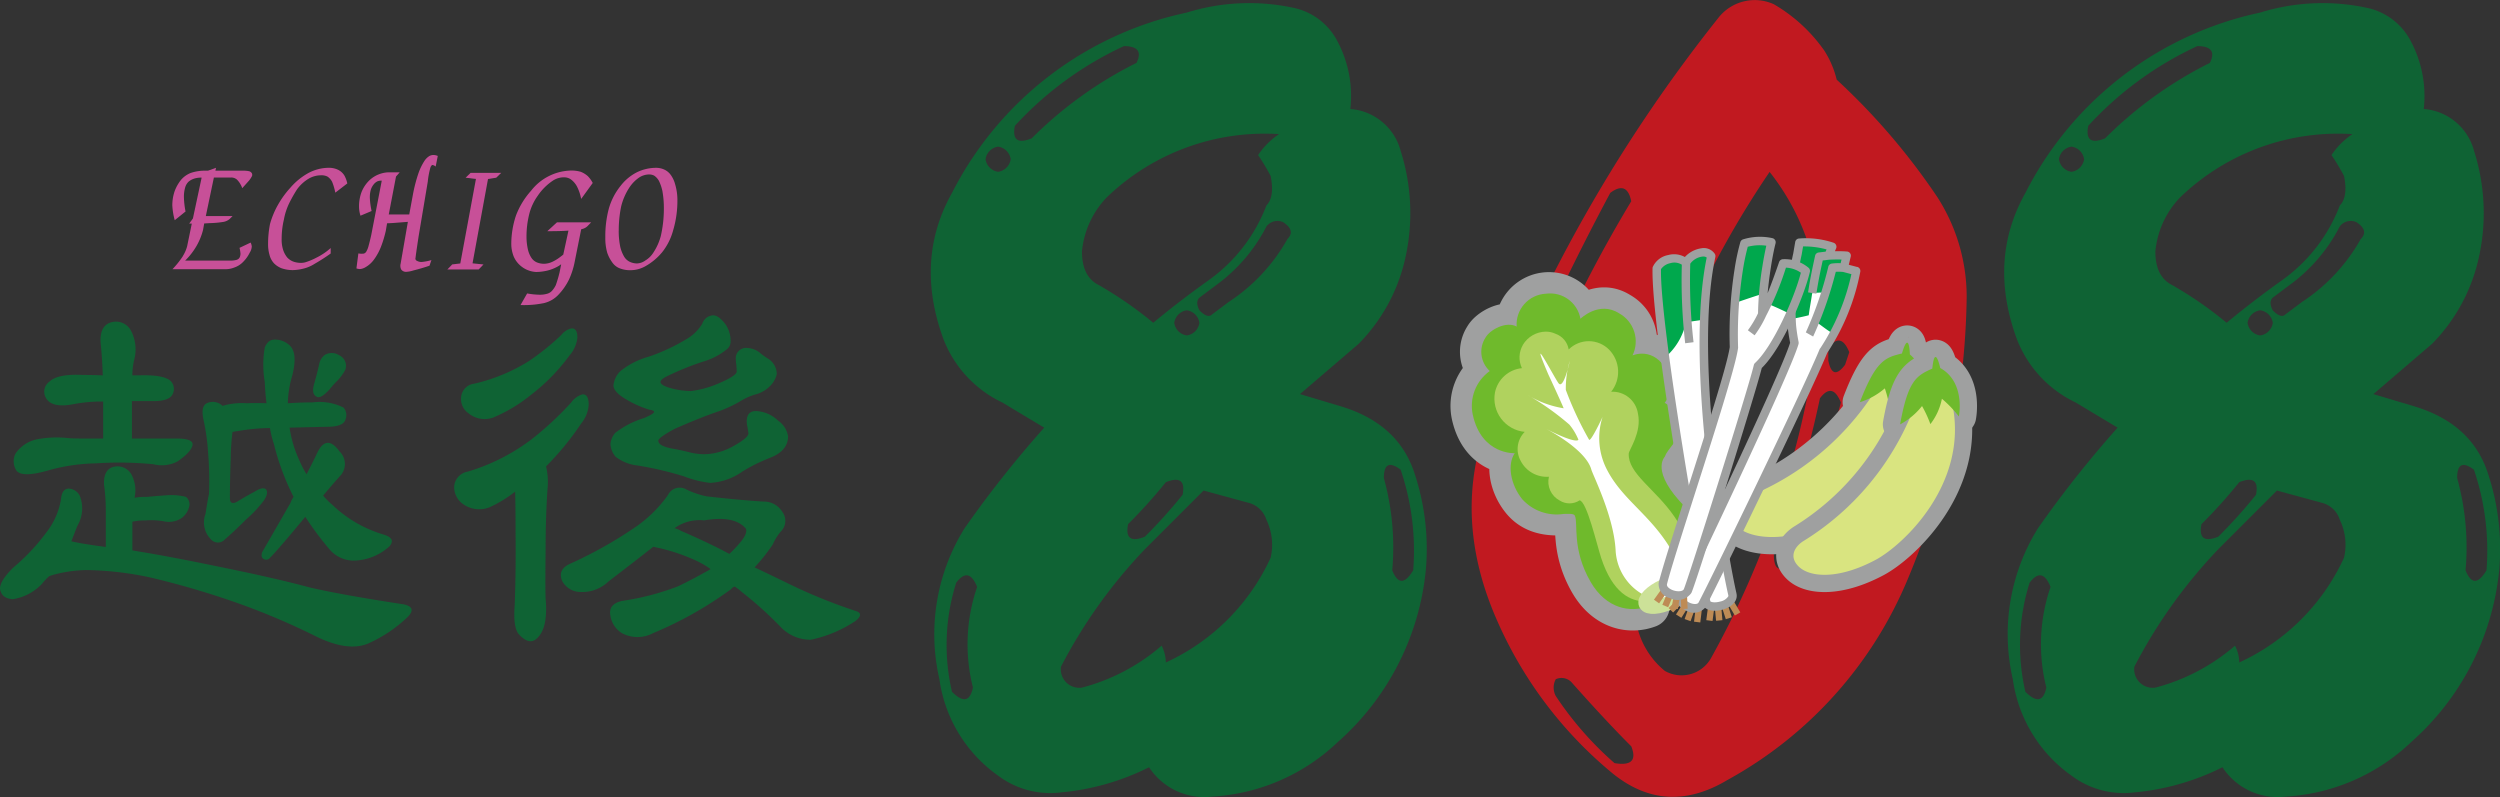 <svg xmlns="http://www.w3.org/2000/svg" xmlns:xlink="http://www.w3.org/1999/xlink" width="236.758" height="75.489" viewBox="0 0 236.758 75.489">
  <rect x="0" y="0" width="236.758" height="75.489" fill="#333333" stroke="none"/>
  <defs>
    <clipPath id="clip-path">
      <path id="パス_143710" data-name="パス 143710" d="M363.487,71.1a2.915,2.915,0,0,0-2.742,3.112c-.99-.551-2.54.308-2.948,1.039a2.474,2.474,0,0,0,.4,3.17,4.06,4.06,0,0,0-1.607,4.148c.839,3.8,3.972,3.633,3.972,3.633-.727,1.079-.4,2.973.712,4.36a4.4,4.4,0,0,0,3.918,1.393c.565-.017.97-.034,1.062.16.342.731-.313,3.14,1.491,6.268,1.481,2.568,3.791,2.944,5.462,2.312l3.737-2.11c1.755-1.558,2.451-4.57-.214-7.262-3.4-3.434-1.965-4.742-1.938-4.821.28-.811,1.289-1.3,1.273-2.752a2.447,2.447,0,0,0-1.3-2.319,2.735,2.735,0,0,0,.264-2.97c-1.315-2.437-3.311-1.516-3.311-1.516a3.039,3.039,0,0,0-1.272-3.991c-1.9-1.214-3.662.518-3.662.518a2.906,2.906,0,0,0-2.817-2.4,3.969,3.969,0,0,0-.483.03" transform="translate(-356.493 -71.069)" fill="none"/>
    </clipPath>
    <linearGradient id="linear-gradient" x1="-3.81" y1="1.364" x2="-3.799" y2="1.364" gradientUnits="objectBoundingBox">
      <stop offset="0" stop-color="#cce198"/>
      <stop offset="1" stop-color="#6fba2c"/>
    </linearGradient>
    <clipPath id="clip-path-2">
      <path id="パス_143711" data-name="パス 143711" d="M364.633,81.59a2.367,2.367,0,0,0-.093,2.2,2.9,2.9,0,0,0-2.553,2.308,3.169,3.169,0,0,0,2.819,3.726,2.309,2.309,0,0,0-.37,2.772,2.777,2.777,0,0,0,2.662,1.478,2.008,2.008,0,0,0,1.023,2.253A1.725,1.725,0,0,0,370,96.31c.685.079,1.643,4.229,2.046,5.455,1.093,3.325,2.784,4.137,4.212,4.108l3.572-1.832c.968-1.4.9-3.631-.839-6.174-1.795-2.63-4.427-4.09-4.334-5.993.015-.333,1.253-2.017.873-3.778a2.429,2.429,0,0,0-2.54-2.071,3.011,3.011,0,0,0-.188-3.983,2.707,2.707,0,0,0-3.833-.023,1.9,1.9,0,0,0-1.254-1.488,2.145,2.145,0,0,0-.906-.2,2.573,2.573,0,0,0-2.18,1.257" transform="translate(-361.908 -80.333)" fill="none"/>
    </clipPath>
    <linearGradient id="linear-gradient-2" x1="-4.721" y1="1.491" x2="-4.707" y2="1.491" gradientUnits="objectBoundingBox">
      <stop offset="0" stop-color="#e7f1cf"/>
      <stop offset="1" stop-color="#b0d25e"/>
    </linearGradient>
    <clipPath id="clip-path-3">
      <rect id="長方形_53304" data-name="長方形 53304" width="236.758" height="75.489" fill="none"/>
    </clipPath>
    <clipPath id="clip-path-4">
      <path id="パス_143720" data-name="パス 143720" d="M425.812,120.116a1.921,1.921,0,1,0,2.039-1.793c-.041,0-.082,0-.123,0a1.921,1.921,0,0,0-1.915,1.8" transform="translate(-425.808 -118.319)" fill="none"/>
    </clipPath>
    <radialGradient id="radial-gradient" cx="0.504" cy="0.496" r="0.345" gradientTransform="matrix(0, 1, 1, 0, -35.184, 35.182)" gradientUnits="objectBoundingBox">
      <stop offset="0" stop-color="#8fc31f"/>
      <stop offset="0.073" stop-color="#8fc31f"/>
      <stop offset="0.612" stop-color="#add044"/>
      <stop offset="1" stop-color="#d9e480"/>
    </radialGradient>
    <clipPath id="clip-path-5">
      <path id="パス_143721" data-name="パス 143721" d="M451.335,99.12a2.134,2.134,0,1,0,2.266-1.994c-.046,0-.092,0-.138,0a2.137,2.137,0,0,0-2.129,2" transform="translate(-451.331 -97.122)" fill="none"/>
    </clipPath>
    <radialGradient id="radial-gradient-2" cx="0.504" cy="0.496" r="0.345" gradientTransform="matrix(0, 1, 1, 0, -34.613, 34.611)" xlink:href="#radial-gradient"/>
    <clipPath id="clip-path-6">
      <path id="パス_143722" data-name="パス 143722" d="M444.862,108.012a2.133,2.133,0,1,0,2.263-1.994c-.046,0-.092,0-.137,0a2.134,2.134,0,0,0-2.126,2" transform="translate(-444.858 -106.014)" fill="none"/>
    </clipPath>
    <radialGradient id="radial-gradient-3" cx="0.504" cy="0.496" r="0.345" gradientTransform="matrix(0, 1, 1, 0, -33.64, 33.638)" xlink:href="#radial-gradient"/>
    <clipPath id="clip-path-7">
      <path id="パス_143723" data-name="パス 143723" d="M436.2,115.482a2.133,2.133,0,1,0,2.264-1.993c-.046,0-.092,0-.138,0a2.133,2.133,0,0,0-2.126,2" transform="translate(-436.194 -113.485)" fill="none"/>
    </clipPath>
    <radialGradient id="radial-gradient-4" cx="0.504" cy="0.496" r="0.345" gradientTransform="matrix(0, 1, 1, 0, -32.625, 32.623)" xlink:href="#radial-gradient"/>
    <clipPath id="clip-path-9">
      <path id="パス_143730" data-name="パス 143730" d="M442.449,126.957a1.92,1.92,0,1,0,.244-.015,1.988,1.988,0,0,0-.244.015" transform="translate(-440.771 -126.942)" fill="none"/>
    </clipPath>
    <radialGradient id="radial-gradient-5" cx="0.509" cy="0.494" r="0.345" gradientTransform="matrix(0, 1, 1.006, 0, -35.799, 35.769)" xlink:href="#radial-gradient"/>
    <clipPath id="clip-path-10">
      <path id="パス_143731" data-name="パス 143731" d="M463.81,101.228a2.13,2.13,0,1,0,.271-.017,2.112,2.112,0,0,0-.271.017" transform="translate(-461.943 -101.211)" fill="none"/>
    </clipPath>
    <radialGradient id="radial-gradient-6" cx="0.509" cy="0.494" r="0.345" gradientTransform="matrix(0, 1, 1.006, 0, -35.196, 35.159)" xlink:href="#radial-gradient"/>
    <clipPath id="clip-path-11">
      <path id="パス_143732" data-name="パス 143732" d="M459.122,111.177a2.132,2.132,0,1,0,.268-.017,2.135,2.135,0,0,0-.268.017" transform="translate(-457.255 -111.16)" fill="none"/>
    </clipPath>
    <radialGradient id="radial-gradient-7" cx="0.509" cy="0.494" r="0.345" gradientTransform="matrix(0, 1, 1.006, 0, -34.257, 34.224)" xlink:href="#radial-gradient"/>
    <clipPath id="clip-path-12">
      <path id="パス_143733" data-name="パス 143733" d="M452.018,120.144a2.133,2.133,0,1,0,.269-.017,2.164,2.164,0,0,0-.269.017" transform="translate(-450.153 -120.127)" fill="none"/>
    </clipPath>
    <radialGradient id="radial-gradient-8" cx="0.509" cy="0.494" r="0.345" gradientTransform="matrix(0, 1, 1.006, 0, -33.241, 33.211)" xlink:href="#radial-gradient"/>
    <clipPath id="clip-path-14">
      <path id="パス_143736" data-name="パス 143736" d="M404.077,62.112a1.889,1.889,0,0,0-2.777.526c-.145,5.562,4.1,29.544,4.692,31.64.235.821,2.707.253,2.469-.76-.842-3.6-4.139-22.184-2.005-32.033a.815.815,0,0,0-.727-.355,1.97,1.97,0,0,0-1.652.981" transform="translate(-401.297 -61.131)" fill="none"/>
    </clipPath>
    <linearGradient id="linear-gradient-3" x1="-12.583" y1="1.497" x2="-12.552" y2="1.497" gradientUnits="objectBoundingBox">
      <stop offset="0" stop-color="#8fc31f"/>
      <stop offset="0.157" stop-color="#8fc31f"/>
      <stop offset="0.393" stop-color="#fff"/>
      <stop offset="1" stop-color="#fff"/>
    </linearGradient>
    <clipPath id="clip-path-16">
      <path id="パス_143740" data-name="パス 143740" d="M418.174,58.721c-.646,3.839-1.157,6-.467,9.512-.8,2.78-9.469,20.907-10.81,23.7-.487,1.014,1.611,1.946,2.078,1.072.972-1.813,9.734-19.793,11.488-24.039a20.776,20.776,0,0,0,3.09-7.56l-1.173-.309c.145-.559.272-1.146.272-1.146a13.178,13.178,0,0,0-1.722,0l.359-.843a9.427,9.427,0,0,0-2.555-.428,2.944,2.944,0,0,0-.559.046" transform="translate(-406.824 -58.675)" fill="none"/>
    </clipPath>
    <linearGradient id="linear-gradient-4" x1="-3.772" y1="1.656" x2="-3.762" y2="1.656" gradientUnits="objectBoundingBox">
      <stop offset="0" stop-color="#8fc31f"/>
      <stop offset="0.157" stop-color="#8fc31f"/>
      <stop offset="0.5" stop-color="#fff"/>
      <stop offset="1" stop-color="#fff"/>
    </linearGradient>
    <clipPath id="clip-path-18">
      <path id="パス_143744" data-name="パス 143744" d="M410.486,58.594a36.8,36.8,0,0,0-.985,9.848c-.328,2.684-5.84,18.813-6.729,22.344-.251,1,1.915,1.623,2.336.746s6.174-19.211,6.66-21.317c1.839-1.685,3.972-6.641,4.535-9.006a3.122,3.122,0,0,0-2.152-.716,30.477,30.477,0,0,1-1.967,4.8,33.824,33.824,0,0,1,.868-6.8,5.5,5.5,0,0,0-1.165-.122,4.077,4.077,0,0,0-1.4.226" transform="translate(-402.752 -58.368)" fill="none"/>
    </clipPath>
    <linearGradient id="linear-gradient-5" x1="-3.986" y1="2.041" x2="-3.976" y2="2.041" xlink:href="#linear-gradient-4"/>
  </defs>
  <g id="ロゴ_越後808_" data-name="ロゴ（越後808）" transform="translate(0 0)">
    <g id="グループ_6" data-name="グループ 6">
      <path id="パス_143698" data-name="パス 143698" d="M236.2,40.947l-3.971-2.383a11.069,11.069,0,0,1-5.559-5.956q-2.782-7.538.794-13.9A32.511,32.511,0,0,1,249.7,1.635a19.907,19.907,0,0,1,10.324-.4,6.092,6.092,0,0,1,3.971,3.177,11.018,11.018,0,0,1,1.191,6.353,5.349,5.349,0,0,1,4.765,3.971,19.383,19.383,0,0,1,.4,10.324A16.71,16.71,0,0,1,265.978,33l-5.559,4.765,3.971,1.191q5.156,1.592,6.751,5.956a22.7,22.7,0,0,1,1.191,9.53,24.989,24.989,0,0,1-8.339,16.281,18.766,18.766,0,0,1-11.913,5.162,6.247,6.247,0,0,1-5.956-2.78,23.29,23.29,0,0,1-8.339,2.383,8.22,8.22,0,0,1-5.956-1.588,13.452,13.452,0,0,1-5.559-9.133,18.974,18.974,0,0,1,2.383-14.295,102.831,102.831,0,0,1,7.544-9.53m-6.353,15.089c-.533-1.322-1.191-1.452-1.985-.4a19.543,19.543,0,0,0-.4,10.324q1.582,1.592,1.985-.4a16.711,16.711,0,0,1,.4-9.53m1.986-39.312a1.4,1.4,0,0,0,1.191-1.191,1.4,1.4,0,0,0-1.191-1.191,1.4,1.4,0,0,0-1.191,1.191,1.4,1.4,0,0,0,1.191,1.191M244.932,6.4c.527-1.054.131-1.588-1.191-1.588a32.514,32.514,0,0,0-10.324,7.545q-.4,1.992,1.589,1.191A37.932,37.932,0,0,1,244.932,6.4m6.353,40.5-5.559,5.559a48.223,48.223,0,0,0-7.942,11.118,1.752,1.752,0,0,0,1.985,1.986,18.8,18.8,0,0,0,7.545-3.971,3.6,3.6,0,0,1,.4,1.589,20.13,20.13,0,0,0,9.927-9.927,5.454,5.454,0,0,0-.4-3.574,2.4,2.4,0,0,0-1.589-1.589Zm-9.133-27.8a8.53,8.53,0,0,0-2.383,5.162q0,2.382,1.589,3.177a36.3,36.3,0,0,1,5.162,3.574q2.382-1.982,5.162-3.971a15.422,15.422,0,0,0,5.559-7.147c.527-.527.658-1.452.4-2.78a20.622,20.622,0,0,0-1.191-1.985,7.116,7.116,0,0,1,1.985-1.985,21.54,21.54,0,0,0-16.281,5.956M249.3,47.3q.391-1.982-1.588-1.191a48.121,48.121,0,0,1-3.574,3.971q-.4,1.992,1.588,1.191A47.985,47.985,0,0,0,249.3,47.3m.4-15.089a1.4,1.4,0,0,0,1.191-1.191,1.4,1.4,0,0,0-1.191-1.191,1.4,1.4,0,0,0-1.191,1.191,1.4,1.4,0,0,0,1.191,1.191m9.53-9.133c.527-.527.4-1.055-.4-1.589a1.3,1.3,0,0,0-1.589.4,15.766,15.766,0,0,1-4.765,5.559l-1.588,1.191q-.4.4,0,1.191c.527.534.924.664,1.191.4l1.589-1.191a17.1,17.1,0,0,0,5.559-5.956m10.721,21.84q-1.592-1.191-1.588.794a24.634,24.634,0,0,1,.794,8.736q.791,1.992,1.985,0a23.806,23.806,0,0,0-1.191-9.53" transform="translate(-137.304 -0.444)" fill="#0f6334"/>
      <path id="パス_143699" data-name="パス 143699" d="M391.043,7.545a62.67,62.67,0,0,1,9.53,11.119,17.459,17.459,0,0,1,2.779,9.53,71.268,71.268,0,0,1-5.559,26.6,38.556,38.556,0,0,1-17.074,19.06q-5.956,3.574-11.119-.794a39.022,39.022,0,0,1-10.721-14.3q-4.375-9.921-.794-19.06a143.829,143.829,0,0,1,21.84-38.12A4.369,4.369,0,0,1,385.087.4a15.1,15.1,0,0,1,4.765,4.368,8.958,8.958,0,0,1,1.191,2.779M361.659,36.929a1.4,1.4,0,0,0,1.191-1.191,1.4,1.4,0,0,0-1.191-1.191,1.4,1.4,0,0,0-1.191,1.191,1.4,1.4,0,0,0,1.191,1.191m9.927-17.869q-.4-1.982-1.986-.794-3.183,5.957-5.956,11.913c.26,1.589.794,1.855,1.589.794a129.065,129.065,0,0,1,6.353-11.913m-5.559,45.665a1.308,1.308,0,0,0-1.589-.4,1.676,1.676,0,0,0,0,1.588A31.678,31.678,0,0,0,370,72.27q2.383.4,1.589-1.588-2.383-2.383-5.559-5.957M384.69,16.281a88.648,88.648,0,0,0-7.545,13.5,154.7,154.7,0,0,0-5.162,19.855,47.7,47.7,0,0,0,0,8.736,7.688,7.688,0,0,0,2.78,5.162,3.2,3.2,0,0,0,4.368-1.191,85.823,85.823,0,0,0,9.927-29.385,16.342,16.342,0,0,0,0-7.147,22.047,22.047,0,0,0-4.368-9.53m6.75,21.84c-.534-1.321-1.191-1.452-1.985-.4a94.423,94.423,0,0,1-4.368,14.692q0,2.383,1.588.794,2.773-7.538,4.765-15.089m.794-4.765c-.533-1.322-1.191-1.452-1.985-.4v1.191c.26,1.328.794,1.458,1.588.4Z" transform="translate(-217.102)" fill="#c11920"/>
      <path id="パス_143700" data-name="パス 143700" d="M496.2,40.947l-3.971-2.383a11.066,11.066,0,0,1-5.559-5.956q-2.783-7.538.794-13.9A32.512,32.512,0,0,1,509.7,1.635a19.907,19.907,0,0,1,10.324-.4,6.092,6.092,0,0,1,3.971,3.177,11.018,11.018,0,0,1,1.191,6.353,5.349,5.349,0,0,1,4.765,3.971,19.383,19.383,0,0,1,.4,10.324A16.711,16.711,0,0,1,525.977,33l-5.559,4.765,3.971,1.191q5.156,1.592,6.751,5.956a22.7,22.7,0,0,1,1.191,9.53,24.989,24.989,0,0,1-8.339,16.281,18.766,18.766,0,0,1-11.913,5.162,6.247,6.247,0,0,1-5.956-2.78,23.291,23.291,0,0,1-8.339,2.383,8.22,8.22,0,0,1-5.956-1.588,13.453,13.453,0,0,1-5.559-9.133,18.973,18.973,0,0,1,2.383-14.295,102.781,102.781,0,0,1,7.545-9.53m-6.353,15.089c-.534-1.322-1.191-1.452-1.985-.4a19.544,19.544,0,0,0-.4,10.324q1.582,1.592,1.985-.4a16.708,16.708,0,0,1,.4-9.53m1.985-39.312a1.4,1.4,0,0,0,1.191-1.191,1.4,1.4,0,0,0-1.191-1.191,1.4,1.4,0,0,0-1.191,1.191,1.4,1.4,0,0,0,1.191,1.191M504.931,6.4c.527-1.054.13-1.588-1.191-1.588a32.512,32.512,0,0,0-10.324,7.545q-.4,1.992,1.589,1.191A37.927,37.927,0,0,1,504.931,6.4m6.353,40.5-5.559,5.559a48.214,48.214,0,0,0-7.942,11.118,1.752,1.752,0,0,0,1.985,1.986,18.8,18.8,0,0,0,7.545-3.971,3.6,3.6,0,0,1,.4,1.589,20.13,20.13,0,0,0,9.927-9.927,5.454,5.454,0,0,0-.4-3.574,2.4,2.4,0,0,0-1.589-1.589Zm-9.133-27.8a8.53,8.53,0,0,0-2.383,5.162q0,2.382,1.589,3.177a36.275,36.275,0,0,1,5.162,3.574q2.383-1.982,5.162-3.971a15.422,15.422,0,0,0,5.559-7.147c.527-.527.658-1.452.4-2.78a20.614,20.614,0,0,0-1.191-1.985,7.116,7.116,0,0,1,1.985-1.985,21.541,21.541,0,0,0-16.281,5.956M509.3,47.3q.391-1.982-1.588-1.191a48.127,48.127,0,0,1-3.574,3.971q-.4,1.992,1.589,1.191A48.055,48.055,0,0,0,509.3,47.3m.4-15.089a1.4,1.4,0,0,0,1.191-1.191,1.4,1.4,0,0,0-1.191-1.191A1.4,1.4,0,0,0,508.5,31.02a1.4,1.4,0,0,0,1.191,1.191m9.53-9.133c.527-.527.4-1.055-.4-1.589a1.3,1.3,0,0,0-1.589.4,15.768,15.768,0,0,1-4.765,5.559l-1.588,1.191q-.4.4,0,1.191c.527.534.924.664,1.191.4l1.588-1.191a17.1,17.1,0,0,0,5.559-5.956m10.721,21.84q-1.592-1.191-1.588.794a24.634,24.634,0,0,1,.794,8.736q.791,1.992,1.985,0a23.809,23.809,0,0,0-1.191-9.53" transform="translate(-295.649 -0.444)" fill="#0f6334"/>
      <path id="パス_143701" data-name="パス 143701" d="M5.773,94.767q.082-.99.7-1.031a1.231,1.231,0,0,1,1.072.66,3.225,3.225,0,0,1-.206,2.846q-.289.7-.577,1.485,1.03.247,3.258.536V95.674a17.292,17.292,0,0,0-.165-2.268q-.083-1.484.907-1.732a1.518,1.518,0,0,1,1.649.66,3.166,3.166,0,0,1,.33,2.268,6.54,6.54,0,0,1,1.2-.083Q15.215,94.4,16,94.354a5.6,5.6,0,0,1,1.608.165.89.89,0,0,1,.33.825,1.928,1.928,0,0,1-.7,1.155,2.168,2.168,0,0,1-1.732.33,7.171,7.171,0,0,0-1.691-.083,5.747,5.747,0,0,0-1.278.124v2.721q3.34.537,7.711,1.443,5.732,1.155,9.072,2.062,3.009.7,8.948,1.608,1.237.289.33,1.2a13.089,13.089,0,0,1-3.67,2.474q-1.938.866-5.031-.66a67.036,67.036,0,0,0-7.381-3.134,80.225,80.225,0,0,0-8.288-2.433,30.509,30.509,0,0,0-5.979-.7,12.619,12.619,0,0,0-3.217.454l-.371.124a5.768,5.768,0,0,0-.7.742A4.8,4.8,0,0,1,1.2,104.21q-1.073-.082-1.2-.99,0-.783,1.278-2.021a19.368,19.368,0,0,0,3.134-3.34,6.937,6.937,0,0,0,1.361-3.093M9.732,83.015q-.042-1.484-.206-3.134-.083-1.608,1.031-1.9a1.609,1.609,0,0,1,1.815.742,3.819,3.819,0,0,1,.371,2.681,5.981,5.981,0,0,0-.206,1.608h.577q2.391-.082,3.052.536a1.084,1.084,0,0,1,.206,1.2q-.289.7-1.814.7H12.494v3.546H16.7q1.69,0,1.526.66t-1.443,1.526a3.244,3.244,0,0,1-2.268.247,33.724,33.724,0,0,0-5.443-.082,17.763,17.763,0,0,0-4.618.7q-2.351.66-2.887,0a1.6,1.6,0,0,1-.082-1.65,3.274,3.274,0,0,1,1.98-1.32,9.955,9.955,0,0,1,2.969-.124q.453.042,1.237.041h2.1V85.489a14.363,14.363,0,0,0-2.8.247q-2.1.413-2.639-.619A1.168,1.168,0,0,1,4.7,83.592q.783-.742,3.175-.619.948,0,1.856.041M25.566,88a18.592,18.592,0,0,0-3.052.289,4.677,4.677,0,0,0-.495.083,21.312,21.312,0,0,0-.165,2.433q-.083,2.186-.082,3.835,0,.66.619.371.948-.576,1.732-.99.782-.495,1.072-.206.247.33-.165.99A11.37,11.37,0,0,1,23.3,96.664q-1.113,1.114-2.021,1.9a.878.878,0,0,1-1.32-.041,2.258,2.258,0,0,1-.495-2.392q.164-1.113.33-1.9a32.909,32.909,0,0,0-.082-3.835,20.637,20.637,0,0,0-.412-3.052q-.331-1.4.289-1.691a1.309,1.309,0,0,1,1.485.247,6.547,6.547,0,0,1,2.309-.247q.948-.04,1.856,0-.124-.989-.165-2.021a9.591,9.591,0,0,1,0-3.258q.288-.7.825-.742a2.011,2.011,0,0,1,1.567.577q.742.742.206,2.845a9.681,9.681,0,0,0-.412,2.6q1.2-.082,2.351-.082a5.06,5.06,0,0,1,2.928.495,1.09,1.09,0,0,1,.165,1.155q-.207.66-1.732.66-1.938.042-3.546.083a10.928,10.928,0,0,0,.907,3.052,9.017,9.017,0,0,0,.7,1.361q.7-1.361.949-1.9.907-2.02,2.186-.247a1.643,1.643,0,0,1,0,2.351q-.7.784-1.567,1.814a7.027,7.027,0,0,0,.907.907,11.847,11.847,0,0,0,4.866,2.8q1.154.371.495,1.113a5.183,5.183,0,0,1-3.01,1.32,3.021,3.021,0,0,1-2.639-1.031,30.888,30.888,0,0,1-2.309-3.093q-2.558,3.093-3.34,3.876a.446.446,0,0,1-.577.124q-.33-.164-.165-.66.453-.783,2.681-4.66a2.829,2.829,0,0,1,.289-.577,23.523,23.523,0,0,1-1.856-4.99A9.492,9.492,0,0,1,25.566,88m5.2-6.928a1.283,1.283,0,0,1,1.361.041,1.094,1.094,0,0,1,.577,1.361,4.536,4.536,0,0,1-.825,1.114,7.877,7.877,0,0,0-.66.742q-.866.949-1.237.7-.495-.247-.247-1.155.33-1.154.495-1.938a1.429,1.429,0,0,1,.536-.866" transform="translate(0 -47.464)" fill="#0f6334"/>
      <path id="パス_143702" data-name="パス 143702" d="M121.094,84.62a2.059,2.059,0,0,1,.99-.742q.619-.124.66.866a3.028,3.028,0,0,1-.7,1.856,26.979,26.979,0,0,1-3.34,4.083,6.209,6.209,0,0,1,.165,1.814q-.207,2.722-.206,6.185-.042,3.34,0,4.495.247,2.722-.742,3.711-.742.825-1.773-.289-.578-.619-.412-2.763.124-3.381.082-6.845,0-2.638-.041-3.917a12.006,12.006,0,0,1-2.433,1.484,2.634,2.634,0,0,1-2.474-.289,1.965,1.965,0,0,1-.866-1.69,1.535,1.535,0,0,1,1.278-1.4,18.881,18.881,0,0,0,6.144-3.134,31.22,31.22,0,0,0,3.67-3.423m0-7.01q.577-.04.577.866a3.024,3.024,0,0,1-.742,1.69,18.362,18.362,0,0,1-3.67,3.753,14.607,14.607,0,0,1-3.588,2.145,2.394,2.394,0,0,1-2.309-.412,1.641,1.641,0,0,1-.7-1.567,1.4,1.4,0,0,1,1.237-1.237,16.907,16.907,0,0,0,5.113-2.1,22.727,22.727,0,0,0,3.134-2.516,1.735,1.735,0,0,1,.949-.619m26.968,27.669a12.107,12.107,0,0,1-4.288,1.814,3.889,3.889,0,0,1-2.846-1.2,35.528,35.528,0,0,0-3.711-3.34,4.155,4.155,0,0,0-.66-.5.753.753,0,0,0-.33.248,35.735,35.735,0,0,1-7.381,4.164,3.139,3.139,0,0,1-2.969,0,2.366,2.366,0,0,1-1.072-1.608q-.247-1.154,1.113-1.443a24.69,24.69,0,0,0,5.237-1.361q1.4-.659,3.134-1.65a9.055,9.055,0,0,0-1.9-1.031,17.326,17.326,0,0,0-3.3-1.031.794.794,0,0,0-.247-.042q-1.568,1.237-4.206,3.258a3.609,3.609,0,0,1-2.969.99,1.961,1.961,0,0,1-1.443-1.031q-.454-1.114.825-1.65a40.206,40.206,0,0,0,6.268-3.546,12.34,12.34,0,0,0,2.928-2.928,1.229,1.229,0,0,1,1.65-.578,8.048,8.048,0,0,0,2.021.7q3.257.371,5.4.495a2.042,2.042,0,0,1,1.773.99,1.414,1.414,0,0,1-.165,1.856,4.841,4.841,0,0,0-.742,1.2,17.281,17.281,0,0,1-1.732,2.185q1.4.66,3.175,1.526a50.516,50.516,0,0,0,6.392,2.6q.825.248.041.907M125.3,89.775a1.978,1.978,0,0,1-.495-1.237,1.817,1.817,0,0,1,.454-1.031,8.406,8.406,0,0,1,2.722-1.4q.948-.412.948-.578c0-.109-.138-.178-.412-.206a9.879,9.879,0,0,1-2.227-.99q-1.2-.7-1.2-1.32a2.189,2.189,0,0,1,.619-1.32,7.286,7.286,0,0,1,2.722-1.4,18.236,18.236,0,0,0,3.547-1.65,4.159,4.159,0,0,0,1.526-1.484,1.143,1.143,0,0,1,1.031-.784q.494,0,1.113.784a2.754,2.754,0,0,1,.536,1.649.945.945,0,0,1-.412.825,6.284,6.284,0,0,1-2.021,1.072,25.786,25.786,0,0,0-3.505,1.4q-.7.33-.7.577,0,.29.784.536a7.419,7.419,0,0,0,2.1.33,9.5,9.5,0,0,0,2.557-.7q1.772-.743,1.773-1.155,0-.247-.041-.66a2.973,2.973,0,0,1-.041-.495.97.97,0,0,1,1.072-1.072,2.115,2.115,0,0,1,1.155.412,5.892,5.892,0,0,0,.784.577,1.728,1.728,0,0,1,.866,1.485,2.3,2.3,0,0,1-.577,1.072,2.979,2.979,0,0,1-1.485.866,6.281,6.281,0,0,0-1.443.66,11.542,11.542,0,0,1-1.938.907q-1.732.579-4.247,1.691-1.526.826-1.526,1.114,0,.537,1.526.784.866.165,1.485.33a6,6,0,0,0,1.278.165,5.775,5.775,0,0,0,2.846-.784q1.4-.783,1.4-1.2-.042-.247-.082-.536a2.4,2.4,0,0,1-.082-.578q0-.989.866-.99a3.185,3.185,0,0,1,2.1.907,2.209,2.209,0,0,1,.948,1.485q0,1.4-1.773,2.062a15.87,15.87,0,0,0-2.557,1.278,5.853,5.853,0,0,1-3.052,1.072,10.125,10.125,0,0,1-2.474-.619A32.667,32.667,0,0,0,127.4,90.6a4.12,4.12,0,0,1-2.1-.825m6.185,7.01q2.928,1.28,4.577,2.186a12.174,12.174,0,0,0,1.155-1.237q.577-.742.412-1.155-1.073-1.278-3.959-.784a4.016,4.016,0,0,0-2.8.742,2.471,2.471,0,0,1,.619.247" transform="translate(-66.992 -46.513)" fill="#0f6334"/>
      <path id="パス_143703" data-name="パス 143703" d="M42.724,49.018a3.445,3.445,0,0,0,.412-.932l.443-2.154h-.245l.351-.489.825-3.864a2.094,2.094,0,0,0-.7.091,1.613,1.613,0,0,0-.534.29,1.214,1.214,0,0,0-.321.534,3.08,3.08,0,0,0-.122.932,7.978,7.978,0,0,0,.153,1.359l-1.023.825a6.462,6.462,0,0,1-.229-1.405,4.121,4.121,0,0,1,.2-1.283,3.779,3.779,0,0,1,.611-1.115,2.348,2.348,0,0,1,.932-.672,4.152,4.152,0,0,1,1.451-.214h.183l.764-.275-.061.275h2.718A2.423,2.423,0,0,1,49,40.97a.419.419,0,0,1,.259.183.323.323,0,0,1,.015.29,2.882,2.882,0,0,1-.26.4l-.657.733a2.177,2.177,0,0,0-.5-.81.835.835,0,0,0-.565-.2H45.671l-.764,3.65h2.535l-.29.29a1.258,1.258,0,0,1-.55.26,9.473,9.473,0,0,1-1.359.122l-.489.03-.107.6a6.055,6.055,0,0,1-.626,1.542,6.594,6.594,0,0,1-1.069,1.375h4.353a1.8,1.8,0,0,0,.412-.046.581.581,0,0,0,.29-.122.46.46,0,0,0,.137-.214.929.929,0,0,0,.046-.26,3.2,3.2,0,0,0-.091-.565l1.053-.5a1.17,1.17,0,0,1,.107.366,1.209,1.209,0,0,1-.2.6,3.193,3.193,0,0,1-.58.825,2.124,2.124,0,0,1-.855.565,2.322,2.322,0,0,1-.886.168H41.747a8.694,8.694,0,0,0,.977-1.222" transform="translate(-25.415 -24.756)" fill="#c75098"/>
      <path id="パス_143704" data-name="パス 143704" d="M71.3,42.976A5.562,5.562,0,0,0,71,41.954a1.326,1.326,0,0,0-.443-.5,1.211,1.211,0,0,0-.6-.122,2.32,2.32,0,0,0-1.206.336,3.746,3.746,0,0,0-1.085,1.008,14.433,14.433,0,0,0-.733,1.3,5.958,5.958,0,0,0-.5,1.542,7.91,7.91,0,0,0-.214,1.833,3.148,3.148,0,0,0,.138,1.038,2.266,2.266,0,0,0,.382.718,1.493,1.493,0,0,0,.626.412,2.177,2.177,0,0,0,.718.107,1.56,1.56,0,0,0,.534-.107,5.63,5.63,0,0,0,.855-.367,6.009,6.009,0,0,0,1.39-.931v.519a17.6,17.6,0,0,1-1.5.962,3.538,3.538,0,0,1-1.1.473,4.747,4.747,0,0,1-.993.137,3.336,3.336,0,0,1-1.038-.168,2.013,2.013,0,0,1-.733-.473,1.829,1.829,0,0,1-.428-.794,3.673,3.673,0,0,1-.137-1.053,9.7,9.7,0,0,1,.183-1.879,7.921,7.921,0,0,1,.764-1.833,8.706,8.706,0,0,1,1.161-1.6,6.179,6.179,0,0,1,1.7-1.39,4.15,4.15,0,0,1,1.909-.5,2.005,2.005,0,0,1,.9.183,1.476,1.476,0,0,1,.611.55,2.769,2.769,0,0,1,.275.748Z" transform="translate(-39.545 -24.731)" fill="#c75098"/>
      <path id="パス_143705" data-name="パス 143705" d="M91.926,47.3a.218.218,0,0,0,.122.244.946.946,0,0,0,.428.122,4.673,4.673,0,0,0,.962-.183l-.183.534q-.764.26-1.558.458a2.588,2.588,0,0,1-.657.122.55.55,0,0,1-.458-.214.767.767,0,0,1-.061-.55l.687-3.971-1.161.091q-.351.031-.809.046l-.122.718a10.579,10.579,0,0,1-.458,1.512,5.335,5.335,0,0,1-.672,1.222,2.549,2.549,0,0,1-.779.7,1.227,1.227,0,0,1-.535.183,1.18,1.18,0,0,1-.336-.061l.183-1.42a2.285,2.285,0,0,0,.244.03,2.4,2.4,0,0,0,.275-.015.42.42,0,0,0,.229-.183,2.06,2.06,0,0,0,.2-.473q.137-.5.275-1.115l.993-5.132a.94.94,0,0,0-.412.061,1.056,1.056,0,0,0-.366.306,1.618,1.618,0,0,0-.244.443,2.533,2.533,0,0,0-.107.794,6.887,6.887,0,0,0,.168,1.268l-1.054.443a2.849,2.849,0,0,1-.138-.9,3.875,3.875,0,0,1,.229-1.314,3.185,3.185,0,0,1,.6-.977,2.707,2.707,0,0,1,.733-.581,2.828,2.828,0,0,1,1.207-.336h1.085l-.351.4-.687,3.589h1.94l.336-1.817a14.312,14.312,0,0,1,.565-2.169,5.356,5.356,0,0,1,.519-1.054,1.5,1.5,0,0,1,.5-.5.845.845,0,0,1,.382-.091,1.2,1.2,0,0,1,.4.091l-.2,1.008a.6.6,0,0,0-.305-.153c-.061.01-.122.082-.183.214a7.792,7.792,0,0,0-.26,1.374l-.871,5.193q-.275,1.817-.29,2.046" transform="translate(-52.581 -22.853)" fill="#c75098"/>
      <path id="パス_143706" data-name="パス 143706" d="M108.827,50.535l.764-.091,1.481-8-.977-.122.473-.458h2.9l-.473.458-.779.122-1.466,7.988,1.038.107-.458.473h-2.963Z" transform="translate(-65.999 -25.494)" fill="#c75098"/>
      <path id="パス_143707" data-name="パス 143707" d="M131.081,46.566a1.087,1.087,0,0,1-.55.29.179.179,0,0,0-.061.03l-.611,3.055a7.282,7.282,0,0,1-.535,1.68,5.721,5.721,0,0,1-.977,1.42,2.759,2.759,0,0,1-1.405.825,9.506,9.506,0,0,1-2.214.183l.626-1.1a7.084,7.084,0,0,0,1.175.122,2.413,2.413,0,0,0,.718-.092.961.961,0,0,0,.458-.275,2.331,2.331,0,0,0,.367-.55,12.086,12.086,0,0,0,.351-1.191l.153-.764a.534.534,0,0,0-.168.107,3.944,3.944,0,0,1-1.5.55,4.189,4.189,0,0,1-.718.061,2.475,2.475,0,0,1-1.741-.871,2.283,2.283,0,0,1-.458-.855,3.251,3.251,0,0,1-.138-.993,8.557,8.557,0,0,1,.443-2.627,7.464,7.464,0,0,1,1.435-2.352,4.931,4.931,0,0,1,3.864-1.909,3.144,3.144,0,0,1,.839.122,2.229,2.229,0,0,1,.657.4,2.66,2.66,0,0,1,.474.656L130.47,44a4.343,4.343,0,0,0-.412-1.207,1.993,1.993,0,0,0-.581-.657,1.123,1.123,0,0,0-.61-.183,1.892,1.892,0,0,0-1.085.321,5.222,5.222,0,0,0-1.42,1.42,5.1,5.1,0,0,0-.794,1.68,8.753,8.753,0,0,0-.274,2.291,5.312,5.312,0,0,0,.122,1.069,2.428,2.428,0,0,0,.321.809,1.19,1.19,0,0,0,.519.458,1.757,1.757,0,0,0,.748.138,1.927,1.927,0,0,0,.733-.183,4.063,4.063,0,0,0,.825-.519c.072-.051.142-.107.214-.168l.489-2.26a.142.142,0,0,0-.092,0q-.7.046-1.909.046l.916-.84h3.238Z" transform="translate(-75.432 -25.16)" fill="#c75098"/>
      <path id="パス_143708" data-name="パス 143708" d="M148.05,42.39a4.514,4.514,0,0,1,1.588-1.329,4.164,4.164,0,0,1,1.8-.412,1.852,1.852,0,0,1,.809.183,1.551,1.551,0,0,1,.565.473,2.591,2.591,0,0,1,.412.855,5.268,5.268,0,0,1,.229,1.6,9.836,9.836,0,0,1-.412,2.841,5.708,5.708,0,0,1-1.023,2.031A5.65,5.65,0,0,1,150.4,49.98a2.9,2.9,0,0,1-1.436.366,2.646,2.646,0,0,1-1.054-.213,1.525,1.525,0,0,1-.642-.55,3.308,3.308,0,0,1-.458-.886,4.96,4.96,0,0,1-.183-1.466,10.1,10.1,0,0,1,.336-2.734,6.093,6.093,0,0,1,1.085-2.107m-.153,4.2a7.409,7.409,0,0,0,.153,1.573,3.357,3.357,0,0,0,.382.932,1.246,1.246,0,0,0,.519.458,1.608,1.608,0,0,0,.672.153,1.457,1.457,0,0,0,.809-.29,2.276,2.276,0,0,0,.764-.764,5.3,5.3,0,0,0,.687-1.542,11.481,11.481,0,0,0,.29-2.535,9.183,9.183,0,0,0-.138-1.726,4.2,4.2,0,0,0-.336-.977,1.513,1.513,0,0,0-.427-.473,1,1,0,0,0-.5-.122,1.77,1.77,0,0,0-.916.275,3.42,3.42,0,0,0-.947.962,5.747,5.747,0,0,0-.779,1.787,11.052,11.052,0,0,0-.229,2.291" transform="translate(-89.301 -24.756)" fill="#c75098"/>
      <path id="パス_143709" data-name="パス 143709" d="M373.211,100.7c-1.671.632-3.98.256-5.462-2.312-1.8-3.128-1.148-5.537-1.49-6.268-.267-.567-3.206.666-4.981-1.553-1.11-1.387-1.438-3.281-.712-4.36,0,0-3.134.165-3.972-3.633A4.06,4.06,0,0,1,358.2,78.42a2.474,2.474,0,0,1-.4-3.17c.408-.73,1.958-1.589,2.948-1.038a3.058,3.058,0,0,1,6.042-.739s1.759-1.732,3.663-.518a3.039,3.039,0,0,1,1.272,3.991s2-.921,3.311,1.516a2.735,2.735,0,0,1-.264,2.97,2.446,2.446,0,0,1,1.3,2.319c.017,1.449-.993,1.941-1.272,2.752-.028.079-1.462,1.387,1.938,4.822,2.665,2.691,1.969,5.7.214,7.262" transform="translate(-217.112 -43.283)" fill="none" stroke="#9fa0a0" stroke-linecap="round" stroke-linejoin="round" stroke-width="4.05"/>
    </g>
    <g id="グループ_8" data-name="グループ 8" transform="translate(139.38 27.786)">
      <g id="グループ_7" data-name="グループ 7" clip-path="url(#clip-path)">
        <rect id="長方形_53302" data-name="長方形 53302" width="34.938" height="37.731" transform="translate(-13.113 6.787) rotate(-28.269)" fill="url(#linear-gradient)"/>
      </g>
    </g>
    <g id="グループ_10" data-name="グループ 10" transform="translate(141.498 31.408)">
      <g id="グループ_9" data-name="グループ 9" clip-path="url(#clip-path-2)">
        <rect id="長方形_53303" data-name="長方形 53303" width="28.87" height="31.674" transform="matrix(0.892, -0.453, 0.453, 0.892, -10.809, 5.123)" fill="url(#linear-gradient-2)"/>
      </g>
    </g>
    <g id="グループ_12" data-name="グループ 12">
      <g id="グループ_11" data-name="グループ 11" clip-path="url(#clip-path-3)">
        <path id="パス_143712" data-name="パス 143712" d="M384.133,107.147a4,4,0,0,0-.707-3.214c-1.9-3.052-4.409-4.468-5.843-7.182a6.48,6.48,0,0,1-.461-5.089s-1.127,2.416-1.284,2.155a32.481,32.481,0,0,1-2.2-4.712,9.184,9.184,0,0,1,.38-2.752s-.588,2.794-1.074,2.114-2.909-5.371-.962-.829c0,0,1.1,2.358,1.454,3.21a9.481,9.481,0,0,1-3.41-1.258,25.205,25.205,0,0,1,3.947,2.8,5.384,5.384,0,0,1,.858,1.433s-.088.5-3.14-1.071c0,0,3.8,1.91,4.362,3.889.165.582,2.108,4.386,2.3,7.61a5.087,5.087,0,0,0,3.43,4.608" transform="translate(-225.351 -52.181)" fill="#fff"/>
        <path id="パス_143713" data-name="パス 143713" d="M402.594,141.182c-.194-.418-1.251-.346-2.359.161s-1.85,1.259-1.656,1.676,1.253.347,2.362-.162,1.849-1.258,1.654-1.675" transform="translate(-242.725 -85.818)" fill="#fff"/>
        <path id="パス_143714" data-name="パス 143714" d="M402.594,141.182c-.194-.418-1.251-.346-2.359.161s-1.85,1.259-1.656,1.676,1.253.347,2.362-.162S402.789,141.6,402.594,141.182Z" transform="translate(-242.725 -85.818)" fill="none" stroke="#cce198" stroke-linecap="round" stroke-linejoin="round" stroke-width="1.335"/>
        <path id="パス_143715" data-name="パス 143715" d="M454.487,84.031c-1.57.376-2.459.637-3.989,4.615a9.292,9.292,0,0,0,2.619-1.555s.224,1.737.2,2.071a5.918,5.918,0,0,0,1.353-2.139A9.76,9.76,0,0,1,456.1,88.96s1.258-3.061-.868-4.84c0,0-.055-2.439-.75-.09" transform="translate(-274.364 -50.555)" fill="#9fa0a0"/>
        <path id="パス_143716" data-name="パス 143716" d="M454.487,84.031c-1.57.376-2.459.637-3.989,4.615a9.292,9.292,0,0,0,2.619-1.555s.224,1.737.2,2.071a5.918,5.918,0,0,0,1.353-2.139A9.76,9.76,0,0,1,456.1,88.96s1.258-3.061-.868-4.84C455.237,84.12,455.182,81.682,454.487,84.031Z" transform="translate(-274.364 -50.555)" fill="none" stroke="#9fa0a0" stroke-linejoin="round" stroke-width="3.27"/>
        <path id="パス_143717" data-name="パス 143717" d="M436.585,93.176a14.478,14.478,0,0,0-.936-1.168c-.265.959-1.484.139-1.484.139a6.2,6.2,0,0,1-1.431,1.037,25.659,25.659,0,0,1-12.355,10.039c-.88.308-1.787,1.149-.976,2.317.858,1.233,3.505,1.923,7.277.745,2.836-.885,10.023-5.429,9.906-13.11" transform="translate(-255.233 -56.035)" fill="#9fa0a0"/>
        <path id="パス_143718" data-name="パス 143718" d="M436.585,93.176a14.478,14.478,0,0,0-.936-1.168c-.265.959-1.484.139-1.484.139a6.2,6.2,0,0,1-1.431,1.037,25.659,25.659,0,0,1-12.355,10.039c-.88.308-1.787,1.149-.976,2.317.858,1.233,3.505,1.923,7.277.745C429.515,105.4,436.7,100.857,436.585,93.176Z" transform="translate(-255.233 -56.035)" fill="none" stroke="#9fa0a0" stroke-linecap="round" stroke-linejoin="round" stroke-width="3.27"/>
        <path id="パス_143719" data-name="パス 143719" d="M436.585,93.176a14.478,14.478,0,0,0-.936-1.168c-.265.959-1.484.139-1.484.139a6.2,6.2,0,0,1-1.431,1.037,25.659,25.659,0,0,1-12.355,10.039c-.88.308-1.787,1.149-.976,2.317.858,1.233,3.505,1.923,7.277.745,2.836-.885,10.023-5.429,9.906-13.11" transform="translate(-255.233 -56.035)" fill="#d9e480"/>
      </g>
    </g>
    <g id="グループ_14" data-name="グループ 14" transform="translate(166.481 46.26)">
      <g id="グループ_13" data-name="グループ 13" clip-path="url(#clip-path-4)">
        <rect id="長方形_53305" data-name="長方形 53305" width="5.562" height="5.564" transform="translate(-2.012 2.039) rotate(-46.289)" fill="url(#radial-gradient)"/>
      </g>
    </g>
    <g id="グループ_16" data-name="グループ 16" transform="translate(176.46 37.972)">
      <g id="グループ_15" data-name="グループ 15" clip-path="url(#clip-path-5)">
        <rect id="長方形_53306" data-name="長方形 53306" width="6.181" height="6.183" transform="matrix(0.691, -0.723, 0.723, 0.691, -2.237, 2.266)" fill="url(#radial-gradient-2)"/>
      </g>
    </g>
    <g id="グループ_18" data-name="グループ 18" transform="translate(173.929 41.449)">
      <g id="グループ_17" data-name="グループ 17" clip-path="url(#clip-path-6)">
        <rect id="長方形_53307" data-name="長方形 53307" width="6.181" height="6.183" transform="matrix(0.691, -0.723, 0.723, 0.691, -2.237, 2.266)" fill="url(#radial-gradient-3)"/>
      </g>
    </g>
    <g id="グループ_20" data-name="グループ 20" transform="translate(170.542 44.37)">
      <g id="グループ_19" data-name="グループ 19" clip-path="url(#clip-path-7)">
        <rect id="長方形_53308" data-name="長方形 53308" width="6.18" height="6.182" transform="matrix(0.691, -0.723, 0.723, 0.691, -2.236, 2.266)" fill="url(#radial-gradient-4)"/>
      </g>
    </g>
    <g id="グループ_22" data-name="グループ 22">
      <g id="グループ_21" data-name="グループ 21" clip-path="url(#clip-path-3)">
        <path id="パス_143724" data-name="パス 143724" d="M454.487,84.031c-1.57.376-2.459.637-3.989,4.615a6.636,6.636,0,0,0,2.364-1.314,11.506,11.506,0,0,1,.458,1.83,5.68,5.68,0,0,0,1.521-2.154A10.774,10.774,0,0,1,456.1,88.96s1.258-3.061-.868-4.84c0,0-.055-2.439-.75-.09" transform="translate(-274.364 -50.555)" fill="#6fba2c"/>
        <path id="パス_143725" data-name="パス 143725" d="M463.3,87.567c-1.472.664-2.3,1.088-3.05,5.284a9.292,9.292,0,0,0,2.279-2.019s.549,1.662.59,1.994a5.924,5.924,0,0,0,.929-2.355,9.743,9.743,0,0,1,1.769,1.634s.661-3.243-1.764-4.591c0,0-.512-2.385-.752.053" transform="translate(-280.304 -52.662)" fill="#9fa0a0"/>
        <path id="パス_143726" data-name="パス 143726" d="M463.3,87.567c-1.472.664-2.3,1.088-3.05,5.284a9.292,9.292,0,0,0,2.279-2.019s.549,1.662.59,1.994a5.924,5.924,0,0,0,.929-2.355,9.743,9.743,0,0,1,1.769,1.634s.661-3.243-1.764-4.591C464.053,87.514,463.542,85.13,463.3,87.567Z" transform="translate(-280.304 -52.662)" fill="none" stroke="#9fa0a0" stroke-linejoin="round" stroke-width="3.27"/>
        <path id="パス_143727" data-name="パス 143727" d="M449.462,96.378a14.864,14.864,0,0,0-1.138-.971c-.082.993-1.433.417-1.433.417a6.233,6.233,0,0,1-1.211,1.287A25.666,25.666,0,0,1,435.435,109.3c-.806.469-1.539,1.465-.521,2.46,1.072,1.049,3.8,1.23,7.287-.637,2.619-1.4,8.823-7.219,7.262-14.741" transform="translate(-264.57 -58.105)" fill="#9fa0a0"/>
        <path id="パス_143728" data-name="パス 143728" d="M449.462,96.378a14.864,14.864,0,0,0-1.138-.971c-.082.993-1.433.417-1.433.417a6.233,6.233,0,0,1-1.211,1.287A25.666,25.666,0,0,1,435.435,109.3c-.806.469-1.539,1.465-.521,2.46,1.072,1.049,3.8,1.23,7.287-.637C444.82,109.716,451.023,103.9,449.462,96.378Z" transform="translate(-264.57 -58.105)" fill="none" stroke="#9fa0a0" stroke-linecap="round" stroke-linejoin="round" stroke-width="3.27"/>
        <path id="パス_143729" data-name="パス 143729" d="M449.462,96.378a14.864,14.864,0,0,0-1.138-.971c-.082.993-1.433.417-1.433.417a6.233,6.233,0,0,1-1.211,1.287A25.666,25.666,0,0,1,435.435,109.3c-.806.469-1.539,1.465-.521,2.46,1.072,1.049,3.8,1.23,7.287-.637,2.619-1.4,8.823-7.219,7.262-14.741" transform="translate(-264.57 -58.105)" fill="#d9e480"/>
      </g>
    </g>
    <g id="グループ_24" data-name="グループ 24" transform="translate(172.331 49.631)">
      <g id="グループ_23" data-name="グループ 23" clip-path="url(#clip-path-9)">
        <rect id="長方形_53310" data-name="長方形 53310" width="5.535" height="5.57" transform="translate(-1.921 2.792) rotate(-57.132)" fill="url(#radial-gradient-5)"/>
      </g>
    </g>
    <g id="グループ_26" data-name="グループ 26" transform="translate(180.609 39.571)">
      <g id="グループ_25" data-name="グループ 25" clip-path="url(#clip-path-10)">
        <rect id="長方形_53311" data-name="長方形 53311" width="6.151" height="6.189" transform="translate(-2.135 3.103) rotate(-57.132)" fill="url(#radial-gradient-6)"/>
      </g>
    </g>
    <g id="グループ_28" data-name="グループ 28" transform="translate(178.776 43.461)">
      <g id="グループ_27" data-name="グループ 27" clip-path="url(#clip-path-11)">
        <rect id="長方形_53312" data-name="長方形 53312" width="6.152" height="6.191" transform="matrix(0.543, -0.84, 0.84, 0.543, -2.136, 3.103)" fill="url(#radial-gradient-7)"/>
      </g>
    </g>
    <g id="グループ_30" data-name="グループ 30" transform="translate(175.999 46.967)">
      <g id="グループ_29" data-name="グループ 29" clip-path="url(#clip-path-12)">
        <rect id="長方形_53313" data-name="長方形 53313" width="6.151" height="6.19" transform="translate(-2.136 3.102) rotate(-57.132)" fill="url(#radial-gradient-8)"/>
      </g>
    </g>
    <g id="グループ_32" data-name="グループ 32">
      <g id="グループ_31" data-name="グループ 31" clip-path="url(#clip-path-3)">
        <path id="パス_143734" data-name="パス 143734" d="M463.3,87.567c-1.472.664-2.3,1.088-3.05,5.284a6.63,6.63,0,0,0,2.076-1.736,11.42,11.42,0,0,1,.792,1.711,5.689,5.689,0,0,0,1.09-2.4,10.761,10.761,0,0,1,1.607,1.68s.661-3.243-1.764-4.591c0,0-.512-2.385-.752.053" transform="translate(-280.304 -52.662)" fill="#6fba2c"/>
        <path id="パス_143735" data-name="パス 143735" d="M413.463,146.146l-.16,1.239.591.078.136-1.035.1-.026.1,1.04.6-.054-.1-1.136.076-.02.344,1.061.57-.184-.333-1.026.095-.026.527.891.515-.3-.635-1.077Z" transform="translate(-251.711 -88.654)" fill="#be8b55"/>
      </g>
    </g>
    <g id="グループ_34" data-name="グループ 34" transform="translate(156.898 23.901)">
      <g id="グループ_33" data-name="グループ 33" clip-path="url(#clip-path-14)">
        <rect id="長方形_53315" data-name="長方形 53315" width="12.27" height="34.694" transform="translate(-4.894 0.679) rotate(-8.125)" fill="url(#linear-gradient-3)"/>
      </g>
    </g>
    <g id="グループ_36" data-name="グループ 36">
      <g id="グループ_35" data-name="グループ 35" clip-path="url(#clip-path-3)">
        <path id="パス_143737" data-name="パス 143737" d="M406.457,61.486c-.529-.823-2.155-.047-2.38.626a1.888,1.888,0,0,0-2.777.526,67.568,67.568,0,0,0,.779,8.447,5.972,5.972,0,0,0,1.982-3.333s.921-.139,1.727-.249a34.825,34.825,0,0,1,.667-6.017" transform="translate(-244.399 -37.23)" fill="#00a84d"/>
        <path id="パス_143738" data-name="パス 143738" d="M408.232,92.806c-.718-3.073-4.137-22-2-31.857a.406.406,0,0,0-.055-.3,1.251,1.251,0,0,0-1.286-.524,2.613,2.613,0,0,0-1.547.825,2.115,2.115,0,0,0-1.587-.186A2,2,0,0,0,400.3,61.9a.375.375,0,0,0-.018.107c-.149,5.707,4.121,29.7,4.706,31.76.168.59.938.832,1.872.59.976-.253,1.527-.877,1.368-1.552m-1.57.78c-.536.14-.886.025-.9-.038-.629-2.205-4.781-25.965-4.676-31.447a1.413,1.413,0,0,1,.873-.565,1.333,1.333,0,0,1,1.1.141,52.281,52.281,0,0,0,.319,7.441l.791-.1a51.536,51.536,0,0,1-.31-7.436,1.667,1.667,0,0,1,1.132-.669.557.557,0,0,1,.425.087c-2.1,10.174,1.286,28.725,2.046,31.984a.182.182,0,0,1-.012.116,1.194,1.194,0,0,1-.782.482" transform="translate(-243.781 -36.609)" fill="#9fa0a0"/>
        <path id="パス_143739" data-name="パス 143739" d="M405.059,145.016l-.881.887.425.421.736-.74.095.041-.557.884.507.318.608-.966.073.031-.373,1.053.564.2.361-1.016.091.038-.124,1.026.592.072.15-1.242Z" transform="translate(-246.154 -88.318)" fill="#be8b55"/>
      </g>
    </g>
    <g id="グループ_38" data-name="グループ 38" transform="translate(159.059 22.941)">
      <g id="グループ_37" data-name="グループ 37" clip-path="url(#clip-path-16)">
        <rect id="長方形_53317" data-name="長方形 53317" width="39.142" height="30.248" transform="translate(-13.745 29.092) rotate(-65.382)" fill="url(#linear-gradient-4)"/>
      </g>
    </g>
    <g id="グループ_40" data-name="グループ 40">
      <g id="グループ_39" data-name="グループ 39" clip-path="url(#clip-path-3)">
        <path id="パス_143741" data-name="パス 143741" d="M438.824,61.1c.145-.559.272-1.146.272-1.146a13.184,13.184,0,0,0-1.723,0l.359-.843a7.842,7.842,0,0,0-3.114-.382,31,31,0,0,0-.765,7.221c.577-.112,1.343-.269,1.649-.361.125-.925.2-1.214.325-2.084a5.881,5.881,0,0,1,1.185-.048s-.516,1.875-.858,2.767c.361.152.959.731,1.776,1.169A31.115,31.115,0,0,0,440,61.4Z" transform="translate(-264.209 -35.735)" fill="#00a84d"/>
        <path id="パス_143742" data-name="パス 143742" d="M423.033,60.4l-.8-.21c.081-.344.185-.776.185-.776a.38.38,0,0,0-.069-.323.392.392,0,0,0-.292-.157c-.422-.032-.822-.034-1.139-.029.049-.113.111-.263.111-.263a.394.394,0,0,0,.032-.2.372.372,0,0,0-.037-.127.39.39,0,0,0-.241-.214,8.2,8.2,0,0,0-3.31-.395.4.4,0,0,0-.316.325l-.183,1.07a24.077,24.077,0,0,0-.545,6.822c.05.522.136,1.073.246,1.652-.977,3.186-10.663,23.355-10.761,23.559a1.082,1.082,0,0,0-.107.58,1.553,1.553,0,0,0,.929,1.172,1.428,1.428,0,0,0,1.969-.32c.854-1.6,9.66-19.623,11.491-24.042a20.94,20.94,0,0,0,3.129-7.7.412.412,0,0,0,0-.088.4.4,0,0,0-.295-.347m-3.517,7.719a.414.414,0,0,0-.041.074c-1.7,4.112-10.4,22-11.471,24-.1.186-.522.179-.9-.014-.023-.012-.467-.241-.495-.533a.3.3,0,0,1,.029-.165c.1-.206,9.962-20.739,10.833-23.76a.349.349,0,0,0,.014-.148.3.3,0,0,0,0-.039c-.116-.589-.2-1.14-.247-1.669a23.46,23.46,0,0,1,.535-6.628s.078-.461.133-.773a7.958,7.958,0,0,1,2.224.284l-.09.208-.663.082a.39.39,0,0,0-.334.311l-.04.183c-.226,1.052-.423,1.96-.625,3.283l.788.121c.192-1.258.382-2.142.6-3.141l.591-.073c.037,0,.556-.036,1.188-.017-.029.119-.056.24-.082.347a4.628,4.628,0,0,0-.846.035.4.4,0,0,0-.333.348,34.707,34.707,0,0,1-2.118,6.168l.692.395A35.888,35.888,0,0,0,421,60.856a4.207,4.207,0,0,1,.693.014l.785.208a20.9,20.9,0,0,1-2.96,7.041" transform="translate(-247.145 -35.115)" fill="#9fa0a0"/>
        <path id="パス_143743" data-name="パス 143743" d="M401.349,142.661l-.725,1.017.486.348.608-.85.1.024-.4.962.551.232.443-1.051.077.018-.2,1.1.588.106.191-1.063.1.023.044,1.033.6-.027-.055-1.248Z" transform="translate(-243.989 -86.884)" fill="#be8b55"/>
      </g>
    </g>
    <g id="グループ_42" data-name="グループ 42" transform="translate(157.466 22.821)">
      <g id="グループ_41" data-name="グループ 41" clip-path="url(#clip-path-18)">
        <rect id="長方形_53319" data-name="長方形 53319" width="36.583" height="23.14" transform="translate(-9.755 31.125) rotate(-72.985)" fill="url(#linear-gradient-5)"/>
      </g>
    </g>
    <g id="グループ_44" data-name="グループ 44">
      <g id="グループ_74" data-name="グループ 74">
        <path id="パス_143745" data-name="パス 143745" d="M429.631,63.769c-.415,1.207-.957,2.713-1.461,3.82.42.173,1.243.525,2.137.978a25.2,25.2,0,0,0,1.477-4.082,3.123,3.123,0,0,0-2.152-.716" transform="translate(-260.766 -38.825)" fill="#00a84d"/>
        <path id="パス_143746" data-name="パス 143746" d="M423.715,58.49a5.036,5.036,0,0,0-2.566.1,30.086,30.086,0,0,0-.889,5.654c.971-.338,2.048-.7,2.68-.888a36.484,36.484,0,0,1,.774-4.87" transform="translate(-255.948 -35.548)" fill="#00a84d"/>
        <path id="パス_143747" data-name="パス 143747" d="M415.939,60.283a3.508,3.508,0,0,0-2.465-.807.4.4,0,0,0-.323.265q-.607,1.771-1.089,2.952c.075-.788.187-1.663.316-2.492s.284-1.629.438-2.234a.325.325,0,0,0,.006-.036.391.391,0,0,0-.052-.267.4.4,0,0,0-.247-.183,5.416,5.416,0,0,0-2.8.118.4.4,0,0,0-.244.261,20.875,20.875,0,0,0-.541,2.536,39.492,39.492,0,0,0-.46,7.4c-.006.032-.01.065-.017.1-.278,1.767-2.262,7.976-4.018,13.472-1.246,3.9-2.322,7.262-2.683,8.693-.006.031-.013.062-.018.094a1.387,1.387,0,0,0,1.086,1.42,1.581,1.581,0,0,0,2.016-.5c.464-.97,6.07-18.883,6.665-21.3,1.872-1.811,3.97-6.63,4.557-9.1,0-.01,0-.02.006-.03a.4.4,0,0,0-.136-.365m-5.06,9.016a.393.393,0,0,0-.119.2c-.521,2.257-6.3,20.534-6.633,21.233-.1.211-.582.255-1.026.095-.3-.11-.6-.326-.568-.55,0-.008,0-.014,0-.02.354-1.406,1.478-4.924,2.666-8.647,1.767-5.521,3.76-11.759,4.05-13.6.008-.05.015-.1.02-.142a.257.257,0,0,0,0-.075,39.332,39.332,0,0,1,.458-7.3,20.448,20.448,0,0,1,.46-2.194,4.464,4.464,0,0,1,1.756-.1c-.128.565-.252,1.2-.362,1.9a30.643,30.643,0,0,0-.423,4.5,9.647,9.647,0,0,1-.961,1.608l.638.476a10.093,10.093,0,0,0,1.078-1.829,28.006,28.006,0,0,0,1.889-4.578,2.68,2.68,0,0,1,1.413.48c-.655,2.507-2.674,7.02-4.345,8.551" transform="translate(-244.664 -34.926)" fill="#9fa0a0"/>
      </g>
    </g>
  </g>
</svg>
